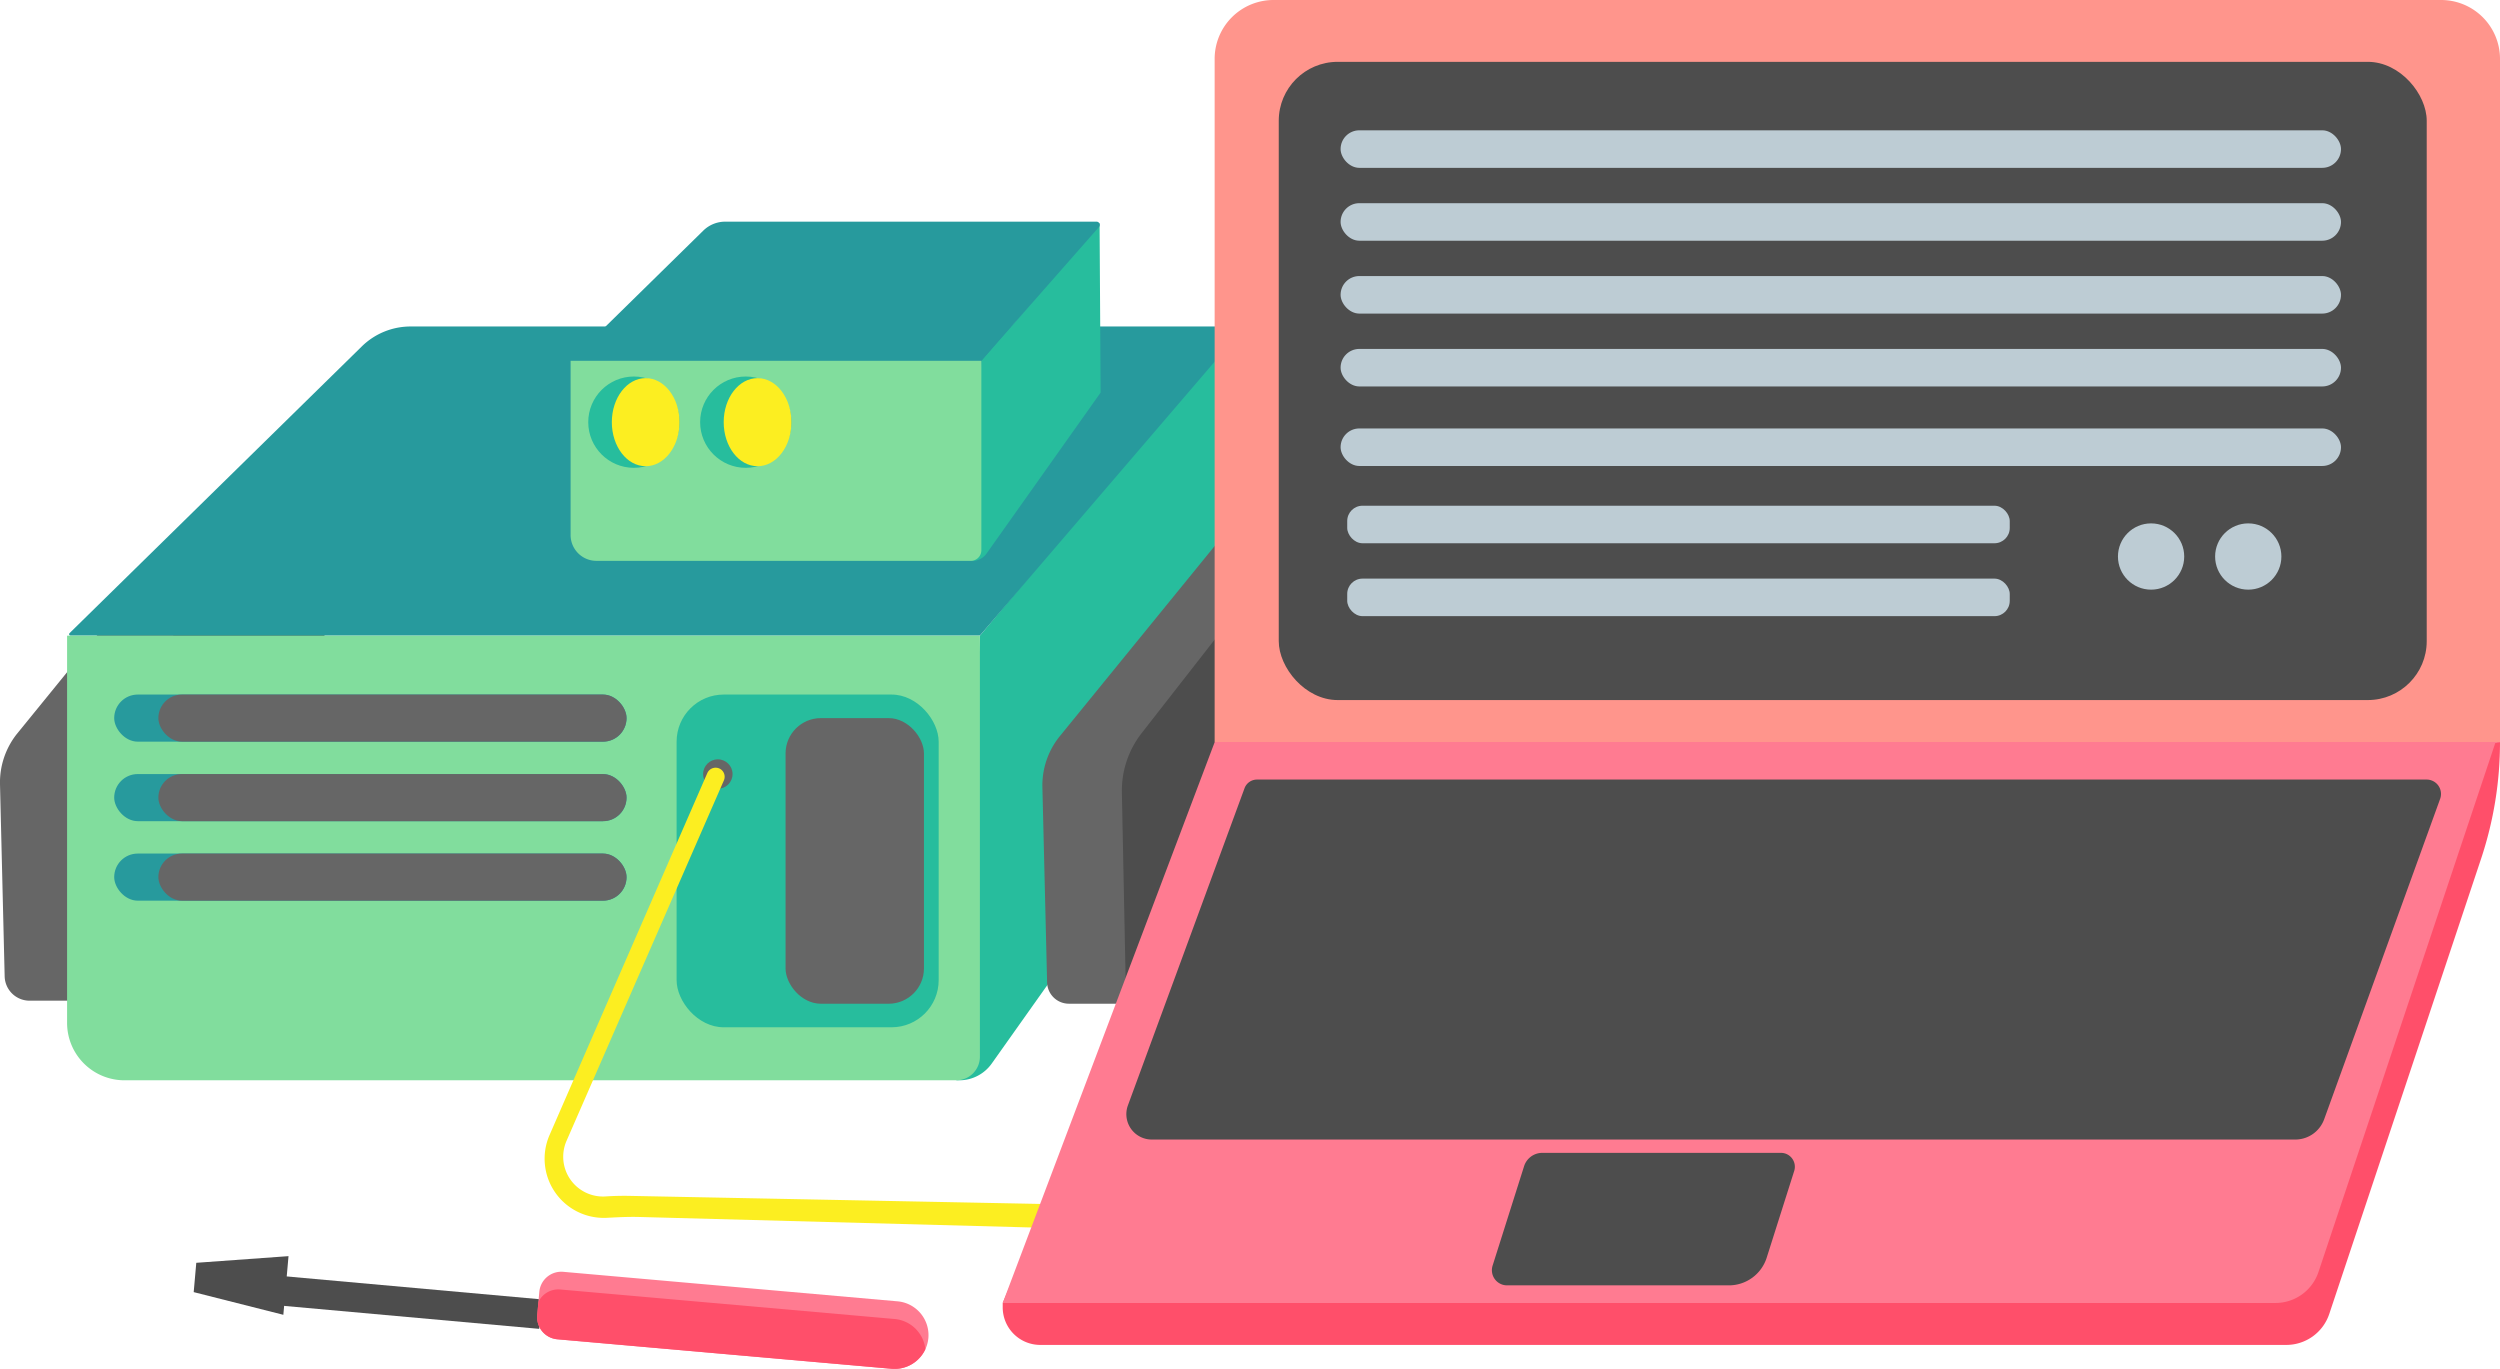<svg xmlns="http://www.w3.org/2000/svg" viewBox="0 0 976.38 534.64"><defs><style>.cls-1{fill:#27bd9d;}.cls-2{fill:#666;}.cls-3{fill:#4d4d4d;}.cls-4{fill:#279a9d;}.cls-5{fill:#81dd9d;}.cls-6{fill:#fcee21;}.cls-7{fill:#ff7b91;}.cls-8{fill:#ff4f6a;}.cls-9{fill:#ff958c;}.cls-10{fill:#bdccd4;}</style></defs><title>laptop</title><g id="Layer_2" data-name="Layer 2"><g id="Layer_2-2" data-name="Layer 2"><path class="cls-1" d="M382.7,248.26l100.05-119.6,3.45,147.2-98.87,139.5a15.49,15.49,0,0,1-12.65,6.55H373.5Z"/><path class="cls-2" d="M6.47,286.79,79.52,197a13.9,13.9,0,0,1,10.79-5.13h26.74l-20.7,86.25-54,112.7H11.55a9.73,9.73,0,0,1-9.73-9.5L0,306.33A30.56,30.56,0,0,1,6.47,286.79Z"/><path class="cls-3" d="M38.76,285.2l70.05-89.69a9.44,9.44,0,0,1,16.87,5.6l1.41,63.3a41.36,41.36,0,0,1-7.67,24.94L49.9,386.84a9.58,9.58,0,0,1-17.38-5.37l-1.47-73.12A36.51,36.51,0,0,1,38.76,285.2Z"/><path class="cls-4" d="M480.07,127.51H160.36a27.21,27.21,0,0,0-19.05,7.78l-114.16,112a.55.55,0,0,0,.38.94H382.44a.55.55,0,0,0,.42-.19l99.35-115.91A2.82,2.82,0,0,0,480.07,127.51Z"/><path class="cls-5" d="M26.2,248.26H382.7a0,0,0,0,1,0,0V412.71a9.2,9.2,0,0,1-9.2,9.2H48.62A22.42,22.42,0,0,1,26.2,399.48V248.26a0,0,0,0,1,0,0Z"/><path class="cls-2" d="M413.57,287.94l76-93.34a4.17,4.17,0,0,1,3.24-1.54h31.37l-20.7,86.25L449.4,392H417.45a8.51,8.51,0,0,1-8.5-8.31l-1.84-76.22A30.56,30.56,0,0,1,413.57,287.94Z"/><path class="cls-3" d="M445.86,286.35l70-89.69a9.44,9.44,0,0,1,16.87,5.6l1.41,63.3a41.36,41.36,0,0,1-7.67,24.94L457,388a9.58,9.58,0,0,1-17.38-5.37l-1.47-73.12A36.51,36.51,0,0,1,445.86,286.35Z"/><path class="cls-1" d="M383.27,140.9l46.17-53.82.41,66.24L385.36,216.1a7,7,0,0,1-5.7,3h-.53Z"/><path class="cls-4" d="M428.24,86.57h-145a12.21,12.21,0,0,0-8.57,3.5l-51.37,50.41a.24.24,0,0,0,.17.42H383.16a.23.23,0,0,0,.18-.08L429.2,88.66A1.26,1.26,0,0,0,428.24,86.57Z"/><path class="cls-5" d="M222.85,140.9H383.27a0,0,0,0,1,0,0v74a4.14,4.14,0,0,1-4.14,4.14H232.94A10.09,10.09,0,0,1,222.85,209V140.9A0,0,0,0,1,222.85,140.9Z"/><rect class="cls-4" x="44.6" y="302.31" width="200.1" height="18.4" rx="9.2" ry="9.2"/><rect class="cls-2" x="61.85" y="302.31" width="182.85" height="18.4" rx="9.2" ry="9.2"/><rect class="cls-4" x="44.6" y="333.36" width="200.1" height="18.4" rx="9.2" ry="9.2"/><rect class="cls-2" x="61.85" y="333.36" width="182.85" height="18.4" rx="9.2" ry="9.2"/><rect class="cls-4" x="44.6" y="271.26" width="200.1" height="18.4" rx="9.2" ry="9.2"/><rect class="cls-2" x="61.85" y="271.26" width="182.85" height="18.4" rx="9.2" ry="9.2"/><rect class="cls-1" x="264.25" y="271.26" width="102.35" height="129.95" rx="18.4" ry="18.4"/><circle class="cls-2" cx="280.35" cy="302.31" r="5.75"/><path class="cls-6" d="M406.85,470.21l-160.58-3.15c-3.29-.07-6.59,0-9.87.22a15.54,15.54,0,0,1-15.15-21.7L282.71,304.8a3.56,3.56,0,0,0-1-4.19h0a3.55,3.55,0,0,0-5.48,1.35L214.62,443.31a23.12,23.12,0,0,0,22.19,32.32c4.25-.22,8.49-.45,12.74-.34l153.85,4.12Z"/><rect class="cls-2" x="306.8" y="280.46" width="54.05" height="111.55" rx="13.8" ry="13.8"/><circle class="cls-1" cx="247.57" cy="164.88" r="17.83"/><ellipse class="cls-6" cx="252.17" cy="164.88" rx="13.22" ry="17.2"/><circle class="cls-1" cx="291.27" cy="164.88" r="17.83"/><ellipse class="cls-6" cx="295.87" cy="164.88" rx="13.23" ry="17.2"/><rect class="cls-3" x="104.59" y="500.39" width="106.95" height="11.5" transform="matrix(1, 0.09, -0.09, 1, 45.12, -11.94)"/><polygon class="cls-3" points="110.66 513.5 75.65 504.64 76.66 493.19 112.68 490.59 110.66 513.5"/><path class="cls-7" d="M348.25,534.58,217.66,523.06a8.64,8.64,0,0,1-7.84-9.36l.81-9.16a8.63,8.63,0,0,1,9.35-7.83l130.6,11.53a13.26,13.26,0,0,1,12,14.33h0A13.26,13.26,0,0,1,348.25,534.58Z"/><path class="cls-8" d="M217.66,523.06l130.59,11.52a13.25,13.25,0,0,0,13.16-7.65,13.27,13.27,0,0,0-12-11.79l-130.6-11.53a8.62,8.62,0,0,0-8.55,4.91l-.46,5.18A8.64,8.64,0,0,0,217.66,523.06Z"/></g><g id="Layer_1-2" data-name="Layer 1"><path class="cls-8" d="M976.38,289.8h0A144,144,0,0,1,969,335.36l-59.3,177.8a17.69,17.69,0,0,1-16.79,12.1H406.27a14.66,14.66,0,0,1-14.66-14.66v-1.72l82.8-195.7"/><path class="cls-9" d="M976.38,289.8h-502V23a23,23,0,0,1,23-23h456a23,23,0,0,1,23,23Z"/><rect class="cls-3" x="499.42" y="24.15" width="448.34" height="249.26" rx="23.01" ry="23.01"/><path class="cls-7" d="M888.7,508.88H391.61l82.8-219.08H974.66L905.44,496.91A17.7,17.7,0,0,1,888.7,508.88Z"/><path class="cls-3" d="M896.39,445.05H449.82a9.92,9.92,0,0,1-9.31-13.35l45.56-123.9a5.2,5.2,0,0,1,4.85-3.34H947.67A5.62,5.62,0,0,1,953,312l-45.3,125.15A12,12,0,0,1,896.39,445.05Z"/><path class="cls-3" d="M675.23,502H588.58a5.92,5.92,0,0,1-5.64-7.71l12.29-38.81a7.47,7.47,0,0,1,7.14-5.23h93.18a5.43,5.43,0,0,1,5.18,7.07L690,491.15A15.5,15.5,0,0,1,675.23,502Z"/><rect class="cls-10" x="523.57" y="50.89" width="390.71" height="14.66" rx="7.33" ry="7.33"/><rect class="cls-10" x="523.57" y="79.35" width="390.71" height="14.66" rx="7.33" ry="7.33"/><rect class="cls-10" x="523.57" y="107.81" width="390.71" height="14.66" rx="7.33" ry="7.33"/><rect class="cls-10" x="523.57" y="136.27" width="390.71" height="14.66" rx="7.33" ry="7.33"/><rect class="cls-10" x="523.57" y="167.33" width="390.71" height="14.66" rx="7.33" ry="7.33"/><rect class="cls-10" x="526.16" y="197.51" width="258.75" height="14.66" rx="5.97" ry="5.97"/><rect class="cls-10" x="526.16" y="225.98" width="258.75" height="14.66" rx="5.97" ry="5.97"/><circle class="cls-10" cx="840.11" cy="217.35" r="12.94"/><circle class="cls-10" cx="878.06" cy="217.35" r="12.94"/></g></g></svg>